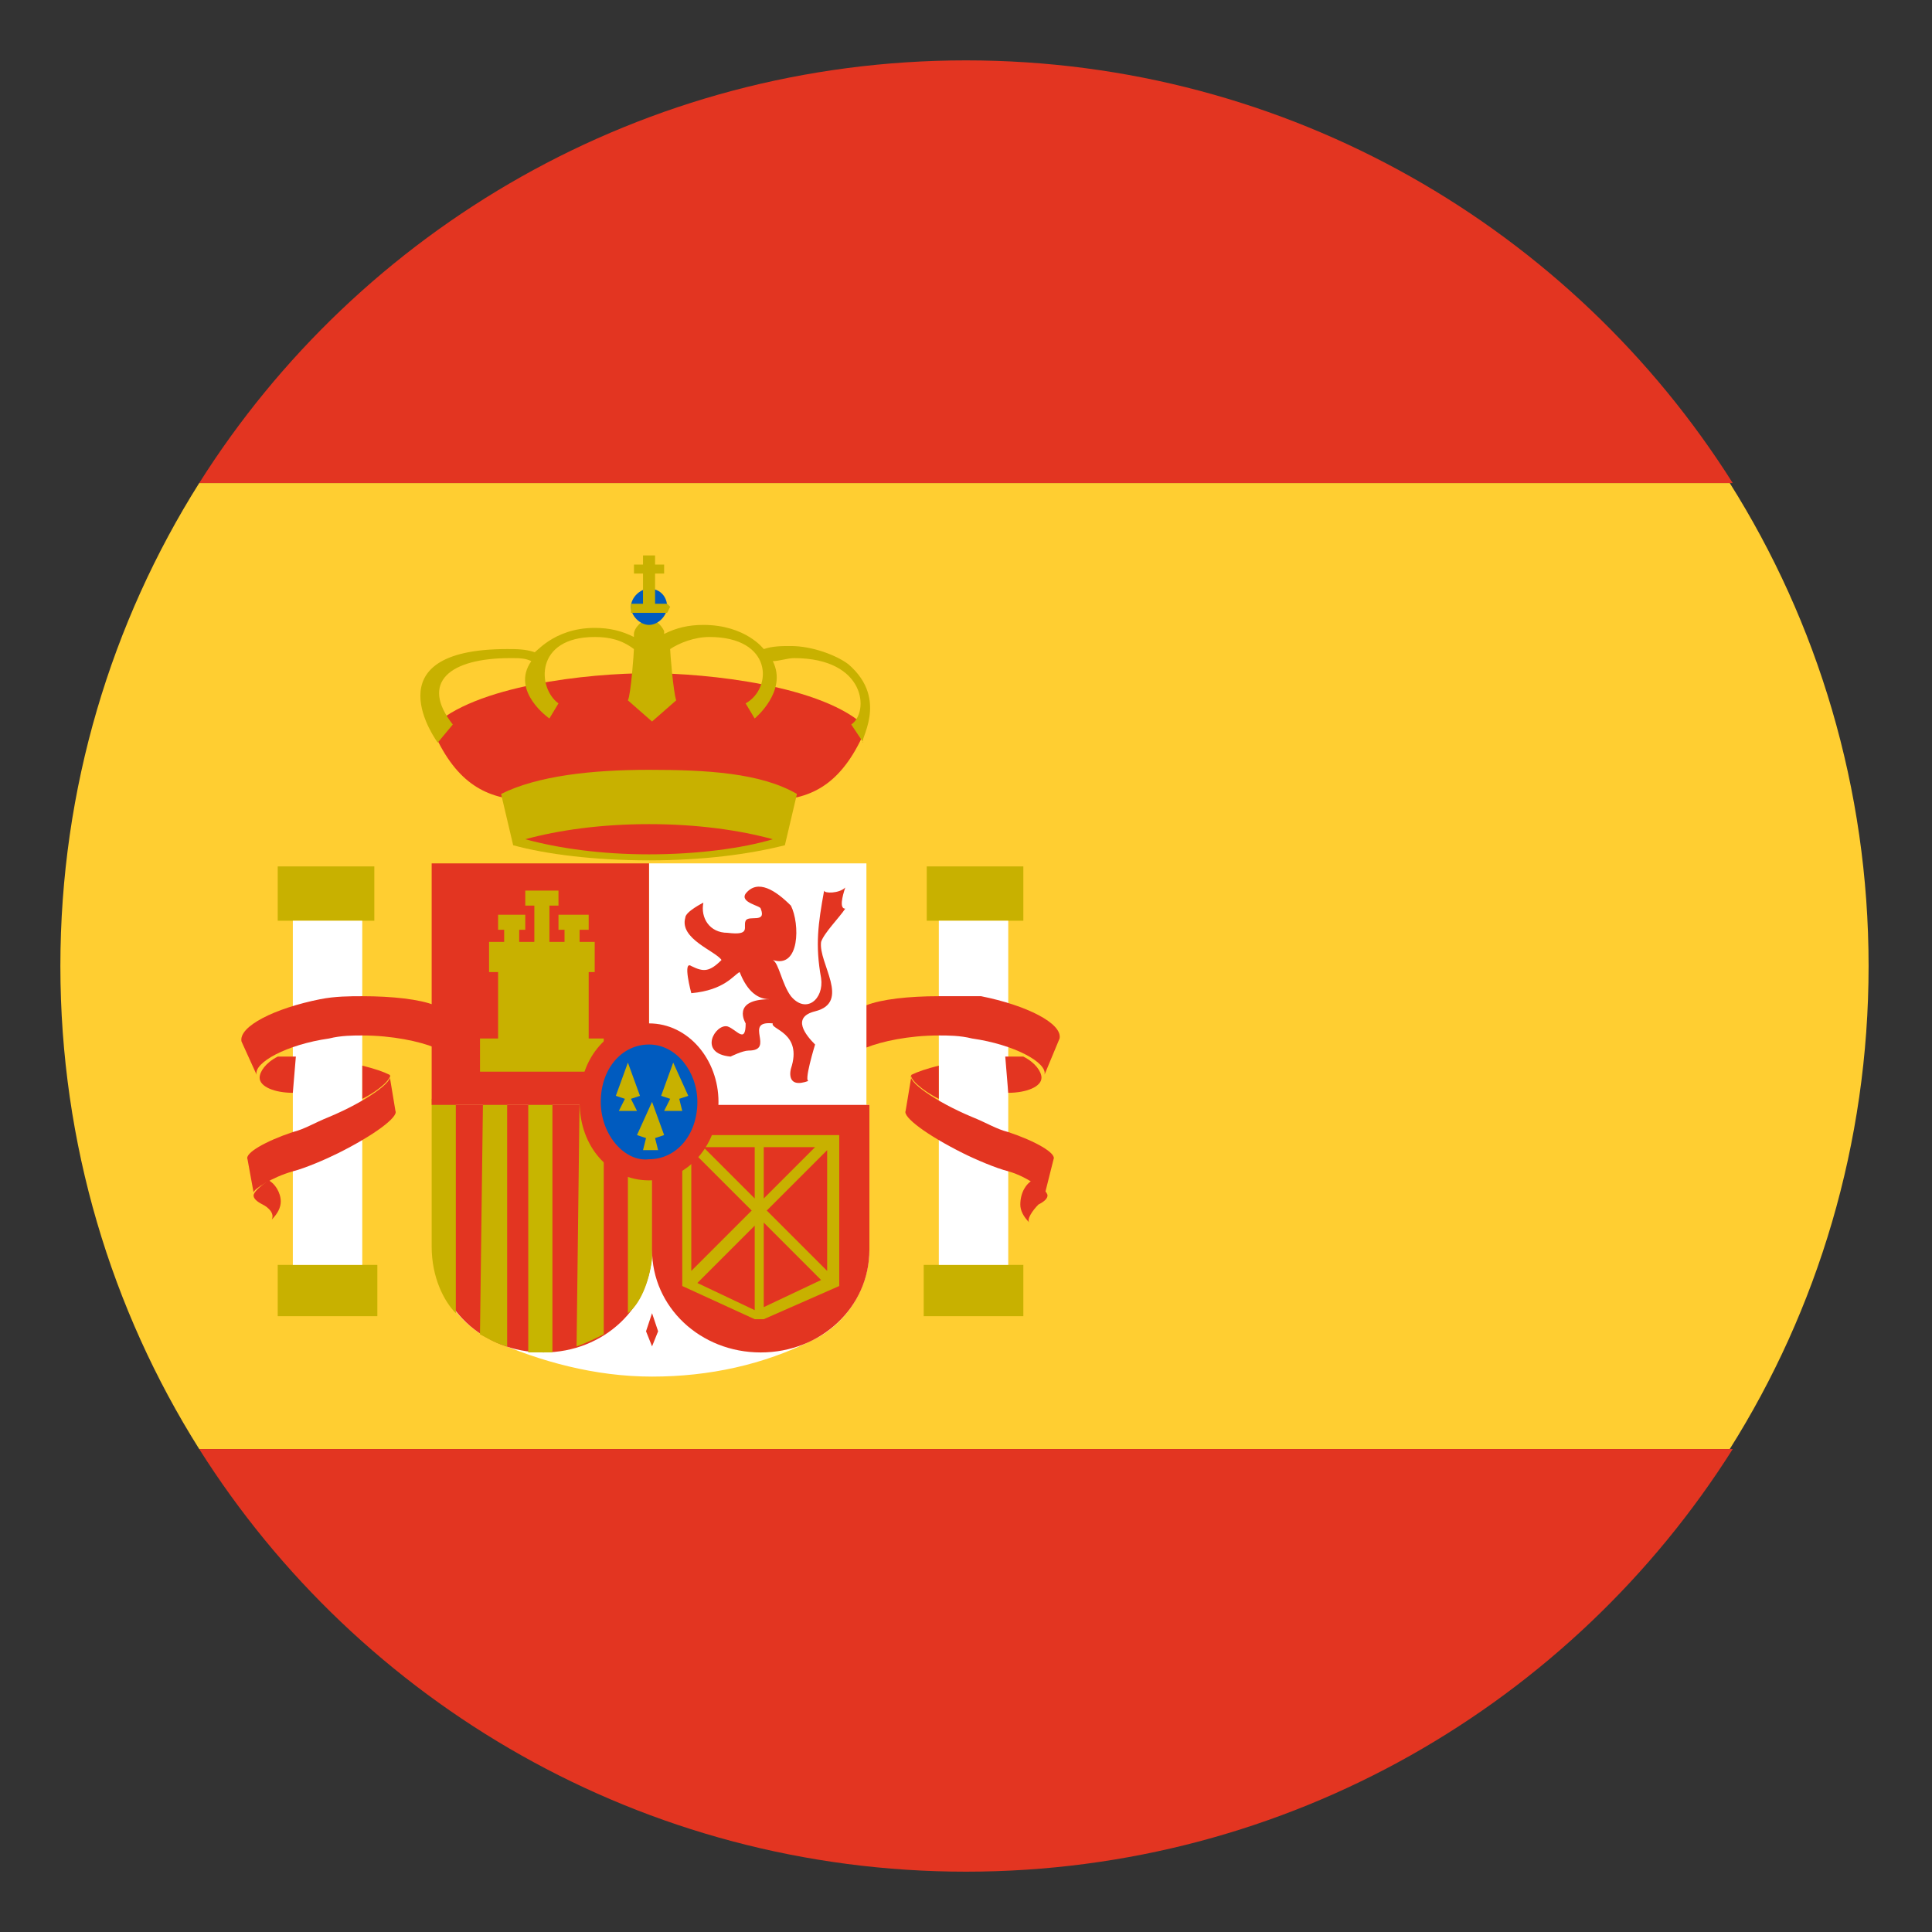 <svg width="44" height="44" viewBox="0 0 44 44" fill="none" xmlns="http://www.w3.org/2000/svg">
<rect x="0" y="0" width="44" height="44" fill="#333333" stroke="none"/>
<path d="M1.375 22C1.375 26.057 2.544 29.838 4.537 33.001H39.394C41.388 29.838 42.556 26.057 42.556 22C42.556 17.944 41.388 14.163 39.394 11.001H4.537C2.544 14.163 1.375 17.944 1.375 22Z" fill="#FFCE31"/>
<path d="M39.462 11.001C35.818 5.225 29.356 1.375 22 1.375C14.643 1.375 8.181 5.225 4.537 11.001H39.462ZM4.537 33.001C8.181 38.776 14.643 42.626 22 42.626C29.356 42.626 35.818 38.776 39.462 33.001H4.537Z" fill="#E33521"/>
<path d="M6.325 19.732H8.525V20.969H6.325V19.732ZM6.325 28.807H8.594V29.975H6.325V28.807Z" fill="#C8B100"/>
<path d="M6.119 26.882C5.913 27.019 5.775 27.157 5.775 27.226C5.775 27.294 5.844 27.363 5.982 27.432C6.119 27.501 6.257 27.638 6.188 27.776C6.325 27.638 6.394 27.501 6.394 27.363C6.394 27.157 6.257 26.951 6.119 26.882Z" fill="#E33521"/>
<path d="M6.669 20.969H8.25V28.807H6.669V20.969Z" fill="white"/>
<path d="M9.9 23.857C9.556 23.719 8.938 23.582 8.25 23.582C8.044 23.582 7.769 23.582 7.494 23.651C6.531 23.788 5.775 24.201 5.844 24.476L5.5 23.719C5.431 23.375 6.256 22.963 7.288 22.757C7.631 22.688 7.975 22.688 8.25 22.688C8.938 22.688 9.556 22.757 9.9 22.894V23.857Z" fill="#E33521"/>
<path d="M6.669 24.888C6.257 24.888 5.913 24.75 5.913 24.544C5.913 24.407 6.051 24.201 6.326 24.063H6.738L6.669 24.888ZM8.251 24.269C8.526 24.338 8.732 24.407 8.869 24.476C8.938 24.544 8.663 24.819 8.251 25.026V24.269Z" fill="#E33521"/>
<path d="M5.637 26.401C5.569 26.263 6.05 25.988 6.669 25.782C6.944 25.713 7.15 25.576 7.494 25.438C8.319 25.094 9.006 24.613 8.869 24.476L9.006 25.301C9.075 25.438 8.525 25.851 7.7 26.263C7.425 26.401 6.944 26.607 6.669 26.676C6.187 26.813 5.775 27.088 5.775 27.157L5.637 26.401Z" fill="#E33521"/>
<path d="M21.106 19.732H23.306V20.969H21.106V19.732ZM21.037 28.807H23.306V29.975H21.037V28.807Z" fill="#C8B100"/>
<path d="M23.512 26.882C23.719 27.019 23.856 27.157 23.856 27.226C23.856 27.294 23.787 27.363 23.65 27.432C23.512 27.569 23.375 27.776 23.444 27.844C23.306 27.707 23.237 27.569 23.237 27.432C23.237 27.157 23.375 26.951 23.512 26.882Z" fill="#E33521"/>
<path d="M21.381 20.969H22.962V28.807H21.381V20.969Z" fill="white"/>
<path d="M19.731 23.857C20.075 23.719 20.694 23.582 21.381 23.582C21.588 23.582 21.863 23.582 22.138 23.651C23.1 23.788 23.856 24.201 23.788 24.476L24.131 23.651C24.2 23.307 23.375 22.894 22.344 22.688H21.381C20.694 22.688 20.075 22.757 19.731 22.894V23.857Z" fill="#E33521"/>
<path d="M22.962 24.888C23.375 24.888 23.719 24.75 23.719 24.544C23.719 24.407 23.581 24.201 23.306 24.063H22.894L22.962 24.888ZM21.381 24.269C21.106 24.338 20.9 24.407 20.762 24.476C20.694 24.544 20.969 24.819 21.381 25.026V24.269Z" fill="#E33521"/>
<path d="M23.994 26.401C24.062 26.263 23.581 25.988 22.962 25.782C22.687 25.713 22.481 25.576 22.137 25.438C21.312 25.094 20.625 24.613 20.762 24.476L20.625 25.3C20.556 25.438 21.106 25.851 21.931 26.263C22.206 26.401 22.687 26.607 22.962 26.675C23.444 26.813 23.856 27.157 23.787 27.226L23.994 26.401ZM14.781 15.332C16.087 15.332 18.769 15.607 19.731 16.569C18.7 19.044 17.05 18.013 14.781 18.013C12.581 18.013 10.862 19.044 9.831 16.569C10.794 15.607 13.406 15.332 14.781 15.332Z" fill="#E33521"/>
<path d="M18.15 18.082C17.325 17.601 16.087 17.532 14.781 17.532C13.475 17.532 12.237 17.669 11.412 18.082L11.687 19.25C12.444 19.457 13.544 19.594 14.781 19.594C16.019 19.594 17.05 19.457 17.875 19.25L18.15 18.082ZM19.319 15.126C19.044 14.919 18.494 14.713 18.012 14.713C17.806 14.713 17.6 14.713 17.394 14.782C17.394 14.782 16.981 14.232 16.019 14.232C15.675 14.232 15.4 14.3 15.125 14.438V14.369C15.056 14.232 14.919 14.094 14.781 14.094C14.644 14.094 14.437 14.3 14.437 14.438V14.507C14.162 14.369 13.887 14.3 13.544 14.3C12.581 14.3 12.169 14.919 12.169 14.851C11.962 14.782 11.756 14.782 11.55 14.782C8.387 14.782 9.969 16.913 9.969 16.913L10.312 16.5C9.556 15.538 10.244 14.988 11.619 14.988C11.825 14.988 11.962 14.988 12.1 15.057C11.619 15.744 12.512 16.363 12.512 16.363L12.719 16.019C12.237 15.675 12.169 14.507 13.544 14.507C13.887 14.507 14.162 14.575 14.437 14.782C14.437 14.851 14.369 15.813 14.3 15.95L14.85 16.432L15.4 15.95C15.331 15.744 15.262 14.851 15.262 14.782C15.469 14.644 15.812 14.507 16.156 14.507C17.6 14.507 17.6 15.675 16.981 16.019L17.187 16.363C17.187 16.363 17.944 15.744 17.6 15.057C17.737 15.057 17.944 14.988 18.081 14.988C19.731 14.988 19.8 16.226 19.387 16.5L19.662 16.913C19.525 16.913 20.281 15.95 19.319 15.126Z" fill="#C8B100"/>
<path d="M14.369 13.819C14.369 13.613 14.575 13.407 14.782 13.407C15.057 13.407 15.194 13.613 15.194 13.819C15.194 14.025 14.988 14.232 14.782 14.232C14.575 14.232 14.369 14.025 14.369 13.819Z" fill="#005BBF"/>
<path d="M14.644 12.65V12.857H14.438V13.063H14.644V13.75H14.369V13.957H15.194L15.263 13.819L15.194 13.75H14.919V13.063H15.125V12.857H14.919V12.65H14.644Z" fill="#C8B100"/>
<path d="M14.782 19.457C13.682 19.457 12.719 19.319 11.963 19.113C12.719 18.907 13.682 18.769 14.782 18.769C15.882 18.769 16.844 18.907 17.6 19.113C16.913 19.319 15.882 19.457 14.782 19.457Z" fill="#E33521"/>
<path d="M14.85 31.351C13.544 31.351 12.307 31.007 11.207 30.526C10.382 30.113 9.9 29.357 9.9 28.463V25.163H19.8V28.463C19.8 29.357 19.25 30.182 18.494 30.526C17.394 31.076 16.157 31.351 14.85 31.351ZM14.782 19.663H19.732V25.163H14.782V19.663Z" fill="white"/>
<path d="M14.85 28.463C14.85 29.769 13.75 30.801 12.375 30.801C11 30.801 9.9 29.769 9.9 28.463V25.163H14.85V28.463Z" fill="#E33521"/>
<path d="M10.931 30.388C11.069 30.457 11.275 30.594 11.55 30.663V25.025H11L10.931 30.388ZM9.831 28.394C9.831 29.082 10.106 29.632 10.381 29.907V25.025H9.831V28.394Z" fill="#C8B100"/>
<path d="M12.031 30.8H12.581V25.025H12.031V30.8Z" fill="#C7B500"/>
<path d="M13.131 30.663C13.337 30.594 13.612 30.457 13.75 30.388V25.025H13.2L13.131 30.663Z" fill="#C8B100"/>
<path d="M9.831 19.663H14.781V25.163H9.831V19.663Z" fill="#E33521"/>
<path d="M14.3 29.907C14.575 29.701 14.781 29.219 14.85 28.669V25.094H14.3V29.907Z" fill="#C8B100"/>
<path d="M19.8 25.163V28.463C19.8 29.769 18.7 30.801 17.325 30.801C15.95 30.801 14.85 29.769 14.85 28.463V25.163H19.8ZM18.013 20.626C18.219 21.038 18.219 22.069 17.6 21.863C17.738 21.932 17.807 22.413 18.013 22.688C18.357 23.101 18.769 22.757 18.7 22.276C18.563 21.519 18.632 21.038 18.769 20.282C18.769 20.351 19.113 20.351 19.25 20.213C19.182 20.419 19.113 20.694 19.25 20.694C19.113 20.901 18.769 21.244 18.7 21.451C18.632 21.932 19.388 22.826 18.563 23.032C18.013 23.169 18.357 23.582 18.563 23.788C18.563 23.788 18.288 24.682 18.425 24.613C17.875 24.819 18.013 24.338 18.013 24.338C18.288 23.513 17.532 23.444 17.6 23.307C16.913 23.238 17.669 23.926 17.05 23.926C16.913 23.926 16.638 24.063 16.638 24.063C15.882 23.994 16.294 23.307 16.569 23.376C16.775 23.444 16.982 23.788 16.982 23.307C16.982 23.307 16.638 22.757 17.532 22.757C17.188 22.757 16.982 22.482 16.844 22.138C16.707 22.207 16.5 22.551 15.744 22.619C15.744 22.619 15.538 21.863 15.744 22.001C16.019 22.138 16.157 22.138 16.432 21.863C16.294 21.657 15.469 21.382 15.607 20.901C15.607 20.763 16.019 20.557 16.019 20.557C15.95 20.901 16.157 21.244 16.569 21.244C17.119 21.313 16.913 21.107 16.982 20.969C17.05 20.832 17.463 21.038 17.325 20.694C17.325 20.626 16.844 20.557 16.982 20.351C17.257 20.007 17.669 20.282 18.013 20.626ZM14.85 30.663L14.713 30.319L14.85 29.907L14.988 30.319L14.85 30.663Z" fill="#E33521"/>
<path d="M11.344 20.832V21.175H11.482V21.451H11.138V22.138H11.344V23.651H10.932V24.407H13.75V23.651H13.407V22.138H13.544V21.451H13.2V21.175H13.407V20.832H12.719V21.175H12.857V21.451H12.513V20.625H12.719V20.282H11.963V20.625H12.169V21.451H11.825V21.175H11.963V20.832H11.344ZM19.113 29.288V25.851H15.538V29.288L17.188 30.044H17.394L19.113 29.288ZM17.188 26.125V27.294L16.019 26.125H17.188ZM15.744 26.194L17.119 27.569L15.744 28.944V26.194ZM15.882 29.219L17.188 27.913V29.838L15.882 29.219ZM17.394 29.769V27.844L18.7 29.151L17.394 29.769ZM18.838 28.944L17.463 27.569L18.838 26.194V28.944ZM17.394 26.125H18.563L17.394 27.294V26.125Z" fill="#C8B100"/>
<path d="M13.2 25.094C13.2 24.063 13.888 23.307 14.781 23.307C15.675 23.307 16.363 24.132 16.363 25.094C16.363 26.057 15.675 26.882 14.781 26.882C13.888 26.882 13.2 26.125 13.2 25.094Z" fill="#E33521"/>
<path d="M13.682 25.094C13.682 24.338 14.163 23.788 14.782 23.788C15.4 23.788 15.882 24.407 15.882 25.094C15.882 25.851 15.4 26.401 14.782 26.401C14.232 26.469 13.682 25.851 13.682 25.094Z" fill="#005BBF"/>
<path d="M14.3 24.2L14.025 24.957L14.232 25.025L14.094 25.3H14.507L14.369 25.025L14.575 24.957L14.3 24.2ZM15.332 24.2L15.057 24.957L15.263 25.025L15.125 25.3H15.538L15.469 25.025L15.675 24.957L15.332 24.2ZM14.85 25.094L14.507 25.85L14.713 25.919L14.644 26.194H14.988L14.919 25.919L15.125 25.85L14.85 25.094Z" fill="#C8B100"/>
</svg>
